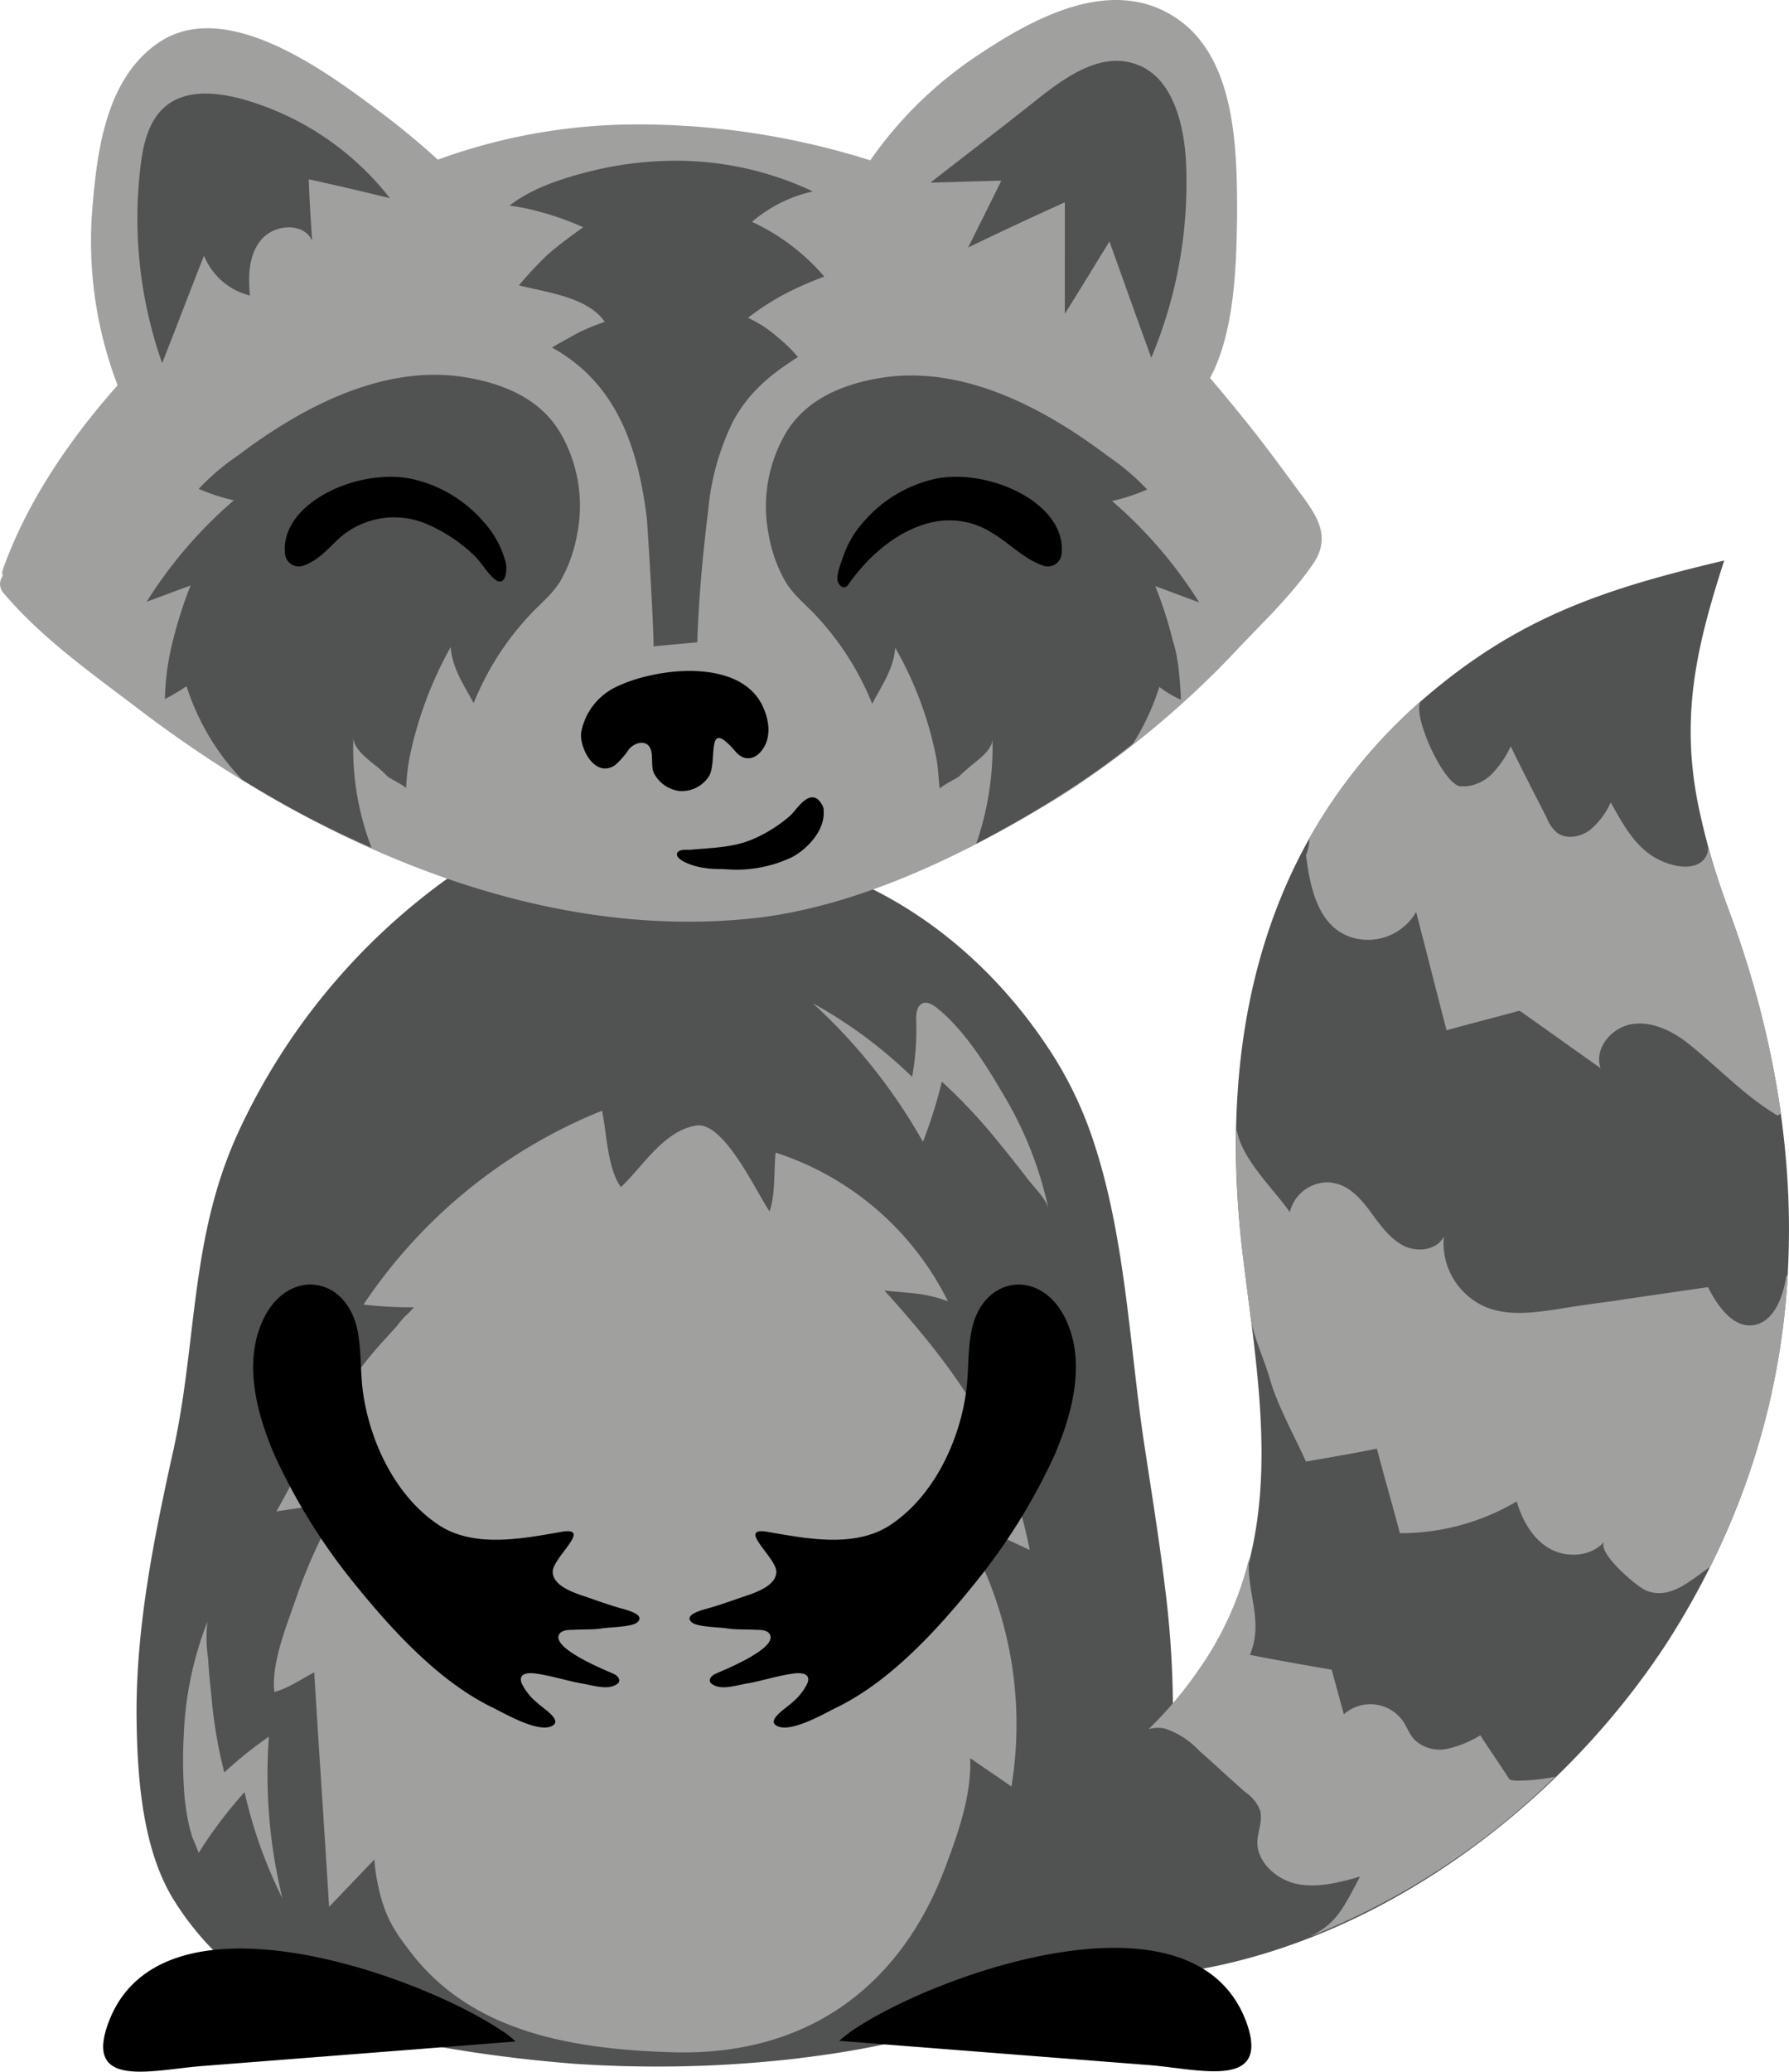 <svg xmlns="http://www.w3.org/2000/svg" viewBox="0 0 264.8 306.48"><defs><style>.cls-1{fill:#515252;}.cls-2{fill:#a0a09f;}</style></defs><g id="Layer_2" data-name="Layer 2"><g id="Слой_1" data-name="Слой 1"><path class="cls-1" d="M255.91,134.72a102.5,102.5,0,0,1-4.6-15.9c-2.6-13.2-.1-23.5,3.9-35.9-17.7,4.2-30.3,8.3-44.3,20.3-24.3,21-30.7,50.8-27,82,2.6,21.6,7,42.8-6.5,62.1-1.2,1.7-2.5,3.3-3.8,4.9a147.23,147.23,0,0,0-1.2-17.6c-.9-7.4-2.1-14.7-3.2-22-2-13.7-2.7-29.9-7.4-43.9a56.72,56.72,0,0,0-5.7-12.2c-9.6-15.3-25-27.4-43.5-30.3-15.4-2.4-33.8-5.4-47,4.2a95.42,95.42,0,0,0-30.3,37c-7.2,15.6-6.1,30.8-9.6,46.9-2.9,13.1-5.6,26.3-5.5,39.7.1,8.7.8,19.6,5.6,27.2a42.85,42.85,0,0,0,26.7,19,210.6,210.6,0,0,0,32.6,5.1,180.7,180.7,0,0,0,31.2-.6c11.7-1.3,24.6-3.7,35.2-9.7,9.2.6,18.9-2.3,27.7-4,27.3-5.5,52.5-24.9,67.6-48.1C268.41,209.22,269.41,171.32,255.91,134.72Z"/><path class="cls-2" d="M148.91,217.42c-4-10-10.5-18.2-18-26.5,3.5.4,6,.3,9.4,1.6a43.35,43.35,0,0,0-25.5-22c-.3,2.8,0,6-.9,8.7-2.1-3.1-6.8-13.4-10.9-12.7-4.8.8-7.9,6.1-11.1,9.1-2-2.7-2.1-8-2.8-11.3A77,77,0,0,0,53.81,193a61.72,61.72,0,0,0,7.5.4c-.1,0-.9,1-1.1,1.1a10.7,10.7,0,0,0-1.4,1.6l-2.9,3.2c-1.8,2.1-3.6,4.4-5.2,6.7-3.7,5.6-6.5,11.8-9.8,17.6,3.2-.5,6.3-.9,9.5-1.4a77.53,77.53,0,0,0-6.5,14c-1.4,4.1-3.8,9.8-3.3,14.1,2-.5,4-1.9,5.9-2.9.7,11.6,1.5,23.1,2.2,34.7l6.7-7a28.6,28.6,0,0,0,1.1,6c1,3.5,2.7,5.7,4.9,8.5,8.9,10.9,22.9,13.5,37.6,14,21.2.8,34.4-10.5,40.7-26.8,2-5.3,4.1-11,3.9-16.7,2,1.4,4.1,2.8,6.1,4.2a57.06,57.06,0,0,0-8.4-40.2c3.7,1.7,7.4,3.5,11.1,5.2A63.66,63.66,0,0,0,148.91,217.42Z"/><path d="M157.41,194.52c-3.8-6.9-12-5.6-13.6,2.3-.6,2.9-.4,6-.8,9-1,7.5-4.9,15.7-11.4,19.9-5.2,3.3-12.3,1.9-18,.9-4.7-.8,1.3,3.8,1.3,5.9,0,1.9-2.6,2.9-4,3.4-2.1.7-4.2,1.5-6.4,2.1-.7.2-3.4.9-2.1,2,.8.7,4.2.7,5.3.9,1.4.2,2.8.1,4.2.2.6,0,1.6,0,2,.6,1.4,2.1-6.9,5.4-8,5.9-.7.3-1.3,1.1-.4,1.6,1.4.9,3.8,0,5.3-.2,2.1-.4,4.3-1.1,6.4-1.4,1.1-.2,2.9-.2,2.3,1.4a8.55,8.55,0,0,1-2.2,2.8c-.8.8-3.7,2.5-2.5,3.4,2,1.4,7.3-1.8,9.2-2.7,7.9-3.9,14.8-11.5,20.3-18.3a88.73,88.73,0,0,0,11.8-19C158.81,208.92,160.91,201,157.41,194.52Z"/><path d="M39.31,194.52c3.8-6.9,12-5.6,13.6,2.3.6,2.9.4,6,.8,9,1,7.5,4.9,15.7,11.4,19.9,5.2,3.3,12.3,1.9,18,.9,4.7-.8-1.3,3.8-1.3,5.9,0,1.9,2.6,2.9,4,3.4,2.1.7,4.2,1.5,6.4,2.1.7.2,3.4.9,2.1,2-.8.7-4.2.7-5.3.9-1.4.2-2.8.1-4.2.2-.6,0-1.6,0-2,.6-1.4,2.1,6.9,5.4,8,5.9.7.3,1.3,1.1.4,1.6-1.4.9-3.8,0-5.3-.2-2.1-.4-4.3-1.1-6.4-1.4-1.1-.2-2.9-.2-2.3,1.4a8.55,8.55,0,0,0,2.2,2.8c.8.8,3.7,2.5,2.5,3.4-2,1.4-7.3-1.8-9.2-2.7-7.9-3.9-14.8-11.5-20.3-18.3a88.73,88.73,0,0,1-11.8-19C37.91,208.92,35.81,201,39.31,194.52Z"/><path d="M74.11,300.32c-12.6-8.4-51.2-22.1-58.3-.4-3,9.2,7.2,6.2,14.5,5.7l46-3.6A12.82,12.82,0,0,0,74.11,300.32Z"/><path d="M124.21,301.92l46,3.6c7.3.6,17.4,3.5,14.5-5.7-7.1-21.7-45.7-8-58.3.4A24.56,24.56,0,0,0,124.21,301.92Z"/><path class="cls-2" d="M139.41,149.72c-.2-.2-.4-.3-.6-.5-2-1.7-3.3-.8-3.2,1.7a39.61,39.61,0,0,1-.6,8.4,68.38,68.38,0,0,0-14.7-10.9,82.77,82.77,0,0,1,16.3,20.5,70.58,70.58,0,0,0,2.8-8.9,81.69,81.69,0,0,1,8.5,9.1c1.3,1.6,2.6,3.2,3.9,4.9.9,1.3,3.1,3.3,3.4,4.9a55.38,55.38,0,0,0-7-17.5C145.81,157.32,143,152.92,139.41,149.72Z"/><path class="cls-2" d="M28,270.12c.1.5.3,1,.4,1.5.3.8.7,1.6,1,2.5a66.38,66.38,0,0,1,6.8-9,68.41,68.41,0,0,0,5.6,15.7,76.92,76.92,0,0,1-2-23.9,58.83,58.83,0,0,0-6.6,5.3,68.94,68.94,0,0,1-1.9-11.2c-.2-1.9-.4-3.8-.5-5.7a20.64,20.64,0,0,1-.1-5.4,51.45,51.45,0,0,0-3.5,16.8,66.1,66.1,0,0,0,.1,8.9A35,35,0,0,0,28,270.12Z"/><path class="cls-2" d="M264.41,188.72c-.5,3.2-1.8,6.7-4.7,7.3-3.1.6-5.5-2.8-6.9-5.6l-12.4,1.8c-.4.1-.8.1-1.2.2-3,.4-6,.8-8.9,1.3-3.5.5-7.2,1-10.5-.4a10.3,10.3,0,0,1-6.1-10.4c-1,2.1-4.1,2.4-6.1,1.3s-3.4-3.1-4.8-5-3.1-3.8-5.4-4.2c-.2,0-.4-.1-.6-.1a5.79,5.79,0,0,0-5.9,4.4c-2.2-3.2-7.1-7.8-7.8-12H183a136.5,136.5,0,0,0,.9,18c.4,3.2.8,6.3,1.2,9.5.4,2.9,2,6.2,2.8,9,1.2,4.2,3.6,8.4,5.4,12.4,3.5-.6,7-1.2,10.5-1.9,1.1,4.2,2.3,8.3,3.4,12.5a33.8,33.8,0,0,0,17.3-4.7c.8,2.8,2.4,5.6,4.9,7s6.2,1.2,8.1-1.1c-1.3,1.6,4.8,6.7,6,7.2.1,0,.1.1.2.1,3.5,1.4,6.5-1.5,9.4-3.5a109,109,0,0,0,11.5-43C264.51,188.72,264.51,188.72,264.41,188.72Z"/><path class="cls-2" d="M255.91,134.72c-1.1-3.1-2.2-6.2-3.1-9.4a2.57,2.57,0,0,1-1,2.2c-2.1,1.6-6,.1-7.7-1.2-2.6-1.9-4.1-4.8-5.7-7.6a11.43,11.43,0,0,1-3.1,4.1c-1.4,1-3.4,1.4-4.8.4a5.33,5.33,0,0,1-1.6-2.3c-1.8-3.5-3.6-7-5.3-10.5a15,15,0,0,1-2.9,4.2,6.36,6.36,0,0,1-3.6,1.7h-1c-2.6-.4-7.4-11.2-5.7-12.7a77.58,77.58,0,0,0-16.6,20.4,7,7,0,0,1-.5,2.5c.6,4.8,1.8,10.7,6.9,12.2a8.23,8.23,0,0,0,9.4-3.8c1.5,5.8,3,11.7,4.5,17.5,3.6-1,7.2-1.9,10.8-2.9,4,2.8,8,5.7,12,8.5-1-2.9,1.6-6,4.6-6.5s6,1,8.3,2.8c4.4,3.5,8.3,7.7,13.1,10.6a.37.37,0,0,0,.3.1,1.38,1.38,0,0,1,.4-.3A142.35,142.35,0,0,0,255.91,134.72Z"/><path class="cls-2" d="M186.51,267.82c.4,1.5-.3,3-.4,4.6-.1,3.1,2.9,5.7,5.9,6.3s6.2-.2,9.3-1.1c-2.4,4.5-3.4,6.9-7.3,8.8h.1a110.07,110.07,0,0,0,36.1-23.6c-1.4.4-6.3.9-6.8.4-1.4-2.2-2.9-4.3-4.3-6.5a15.84,15.84,0,0,1-4.9,2,5.4,5.4,0,0,1-4.9-1.4c-.8-.9-1.1-2-1.8-2.9a5.9,5.9,0,0,0-8.6-.8l-1.8-6.6c-4-.7-8.1-1.4-12.1-2.2,1.7-4.2.3-7.4-.1-11.6a13.09,13.09,0,0,1,0-2.8,48.32,48.32,0,0,1-7.7,16.9,58.83,58.83,0,0,1-7.2,8.5,4.78,4.78,0,0,1,2.4-.1,12.17,12.17,0,0,1,5.1,3.3c2.3,2,4.5,4.1,6.8,6.1A5.77,5.77,0,0,1,186.51,267.82Z"/><path class="cls-2" d="M191.61,71.82c-2.5-3.4-5-6.8-7.7-10.1-1.6-2-3.2-3.9-4.8-5.8,3.7-6.9,3.9-16.9,4-24.2,0-10.1-.2-24-9.9-29.6-9.3-5.4-20.3.6-28.4,6a59.39,59.39,0,0,0-16,15.6,114,114,0,0,0-36.1-5.3,86.12,86.12,0,0,0-27.9,5.2,118.57,118.57,0,0,0-9.4-7.7c-7.9-5.9-22.1-16.1-31.8-9.7-8.1,5.4-9.3,16.5-10,25.4A59.59,59.59,0,0,0,17.41,57c-7.2,8.1-13.5,17.4-17,27.3a1.35,1.35,0,0,0,0,.9,2,2,0,0,0,0,2.4c5.8,6.9,13.3,12.1,20.1,17.3,25.4,19.3,58,34.3,90.5,31,16-1.6,32.5-9.8,46.1-18.2a136.76,136.76,0,0,0,26.2-21.8c3.8-4,8.1-8.1,11.2-12.7C197.31,78.82,194.31,75.52,191.61,71.82Z"/><path d="M112.91,104.52c-3.4-7.4-16.4-5.7-22.1-2.7a9.35,9.35,0,0,0-4.8,6.6c-.2,2.4,2.1,6.7,5,4.8a12.06,12.06,0,0,0,2.1-2.4c.7-.8,2-1.3,2.8-.6,1,.9.3,3,.9,4.2a5,5,0,0,0,3.7,2.6,4.79,4.79,0,0,0,4.5-2.3c1.2-2.4-.6-8.7,3.8-3.6,1.3,1.6,3,1.3,4.1-.3C114.21,108.92,113.81,106.42,112.91,104.52Z"/><path class="cls-1" d="M52.31,109.12c0,1.6,2,3.1,3.1,4a15.37,15.37,0,0,1,1.9,1.7c.3.3,2.9,1.6,2.8,1.8a32.6,32.6,0,0,1,.5-4.5,57,57,0,0,1,6.1-16.4c.2,3.1,2,5.7,3.4,8.3a42,42,0,0,1,8-12.7c1.6-1.8,3.5-3.2,4.8-5.3a21.17,21.17,0,0,0,2.5-6.9,21.5,21.5,0,0,0-2.6-15.3c-3-4.9-8.4-7.1-13.9-8-12.1-2-24.2,4.4-33.6,11.5a35.47,35.47,0,0,0-5.9,5,28.79,28.79,0,0,0,5.2,1.7,66.1,66.1,0,0,0-12.9,15c2.2-.8,4.3-1.6,6.5-2.4a62.74,62.74,0,0,0-2.6,8.1,37.69,37.69,0,0,0-1.2,8.7,33.71,33.71,0,0,0,3.2-1.9,35.74,35.74,0,0,0,8.2,13.8A146,146,0,0,0,55,125.42,40.82,40.82,0,0,1,52.31,109.12Z"/><path class="cls-1" d="M157,117.62a115,115,0,0,0,10.7-7.6,35.74,35.74,0,0,0,3.9-8.4,15,15,0,0,0,3.2,1.9c-.2-4.5-.6-6.9-1.2-8.7a58.16,58.16,0,0,0-2.6-8.1c2.2.8,4.3,1.6,6.5,2.4a66.1,66.1,0,0,0-12.9-15,28.79,28.79,0,0,0,5.2-1.7,35.47,35.47,0,0,0-5.9-5c-9.4-7.1-21.5-13.5-33.6-11.5-5.5.9-10.9,3.1-13.9,8a21.5,21.5,0,0,0-2.6,15.3,21.17,21.17,0,0,0,2.5,6.9c1.3,2.1,3.2,3.5,4.8,5.3a42,42,0,0,1,8,12.7c1.4-2.7,3.2-5.2,3.4-8.3a53.21,53.21,0,0,1,6.1,16.4c.3,1.5.3,3,.5,4.5,0-.3,2.5-1.6,2.8-1.8.6-.6,1.2-1.1,1.9-1.7,1.1-.9,3.2-2.4,3.1-4a43.87,43.87,0,0,1-2.4,15.6C148.91,122.52,153.11,120.12,157,117.62Z"/><path d="M71.51,77.12a19.63,19.63,0,0,0-10.7-6.3c-8.1-1.6-19.6,3.8-18.6,11.3a2.06,2.06,0,0,0,2.6,1.6c2.3-.8,3.6-2.4,5.3-4a12.25,12.25,0,0,1,12.8-2.3A23.42,23.42,0,0,1,70,82c1.1,1,1.8,2.3,2.8,3.3,1.8,1.9,2.3-.3,2.1-1.9A14.4,14.4,0,0,0,71.51,77.12Z"/><path d="M127.81,77.22a19.62,19.62,0,0,1,10.7-6.4c8.1-1.6,19.6,3.8,18.6,11.3a2.06,2.06,0,0,1-2.6,1.6c-3-1-5.1-3.4-7.7-4.9a11.69,11.69,0,0,0-8.1-1.7c-5.4.9-10.1,5-13.1,9.3-.7,1-1.4.2-1.6-.4-.3-.9.5-2.8.8-3.7A14.63,14.63,0,0,1,127.81,77.22Z"/><path class="cls-1" d="M57.71,29.32a42.11,42.11,0,0,0-22-14.7c-3.8-1-8.2-1.4-11.2,1.1-2.5,2.1-3.3,5.5-3.7,8.8A64.38,64.38,0,0,0,24,53.72c2.1-5.3,4.1-10.6,6.2-15.9a9.84,9.84,0,0,0,6.8,5.9c-.3-2.9-.2-6.2,1.8-8.4s6.2-2.4,7.4.3c-.2-3-.4-6.1-.5-9.1C49.71,27.42,53.71,28.32,57.71,29.32Z"/><path class="cls-1" d="M170.41,52.92c-2.1-5.7-4.1-11.4-6.2-17.2-2.2,3.6-4.4,7.2-6.6,10.7V29.92c-4.8,2.2-9.6,4.4-14.3,6.7,1.6-3.3,3.3-6.6,4.9-9.9l-10.5.3c5.4-4.2,10.9-8.4,16.3-12.7,4.1-3.2,9-6.5,13.9-4.9,5.4,1.7,7.2,8.3,7.6,13.9A66.65,66.65,0,0,1,170.41,52.92Z"/><path class="cls-1" d="M114.91,49.72a17.81,17.81,0,0,0-4.2-2.7,38.35,38.35,0,0,1,5.4-3.5,50.59,50.59,0,0,1,5.9-2.6,31.64,31.64,0,0,0-10.7-8.1,20.71,20.71,0,0,1,9-4.5,47.32,47.32,0,0,0-22.2-4.5,51.8,51.8,0,0,0-11.8,1.8c-3.8,1-7.8,2.4-10.9,4.8a31.73,31.73,0,0,1,4.8,1,41,41,0,0,1,6.1,2.2c-1.8,1.3-3.6,2.6-5.3,4.1a53.72,53.72,0,0,0-4.2,4.5c3.9,1,10.2,1.7,12.7,5.4a31.67,31.67,0,0,0-4.1,1.7c-1.4.8-2.4,1.3-3.7,2.1,9.6,5.3,12.7,14.8,14,25,.2,1.8,1.2,19.2,1,19.2l6.5-.6c.2-6.4.8-12.9,1.6-19.4a37.62,37.62,0,0,1,3.6-13.1c2.3-4.4,5.6-7.1,9.7-9.7A23.45,23.45,0,0,0,114.91,49.72Z"/><path d="M121.71,119.12a3.11,3.11,0,0,0-.7-.9c-1.6-1.1-3.1,1.6-4.1,2.5a21.45,21.45,0,0,1-5.4,3.4c-3,1.3-6.2,1.3-9.4,1.6-.6,0-1.8-.1-1.9.6-.1.5.6.9.9,1.1a9.7,9.7,0,0,0,3.3,1c1.1.2,2.3.1,3.3.2a19.23,19.23,0,0,0,9.5-1.8c2.3-1.2,4.9-4,4.7-6.8A1.49,1.49,0,0,0,121.71,119.12Z"/></g></g></svg>